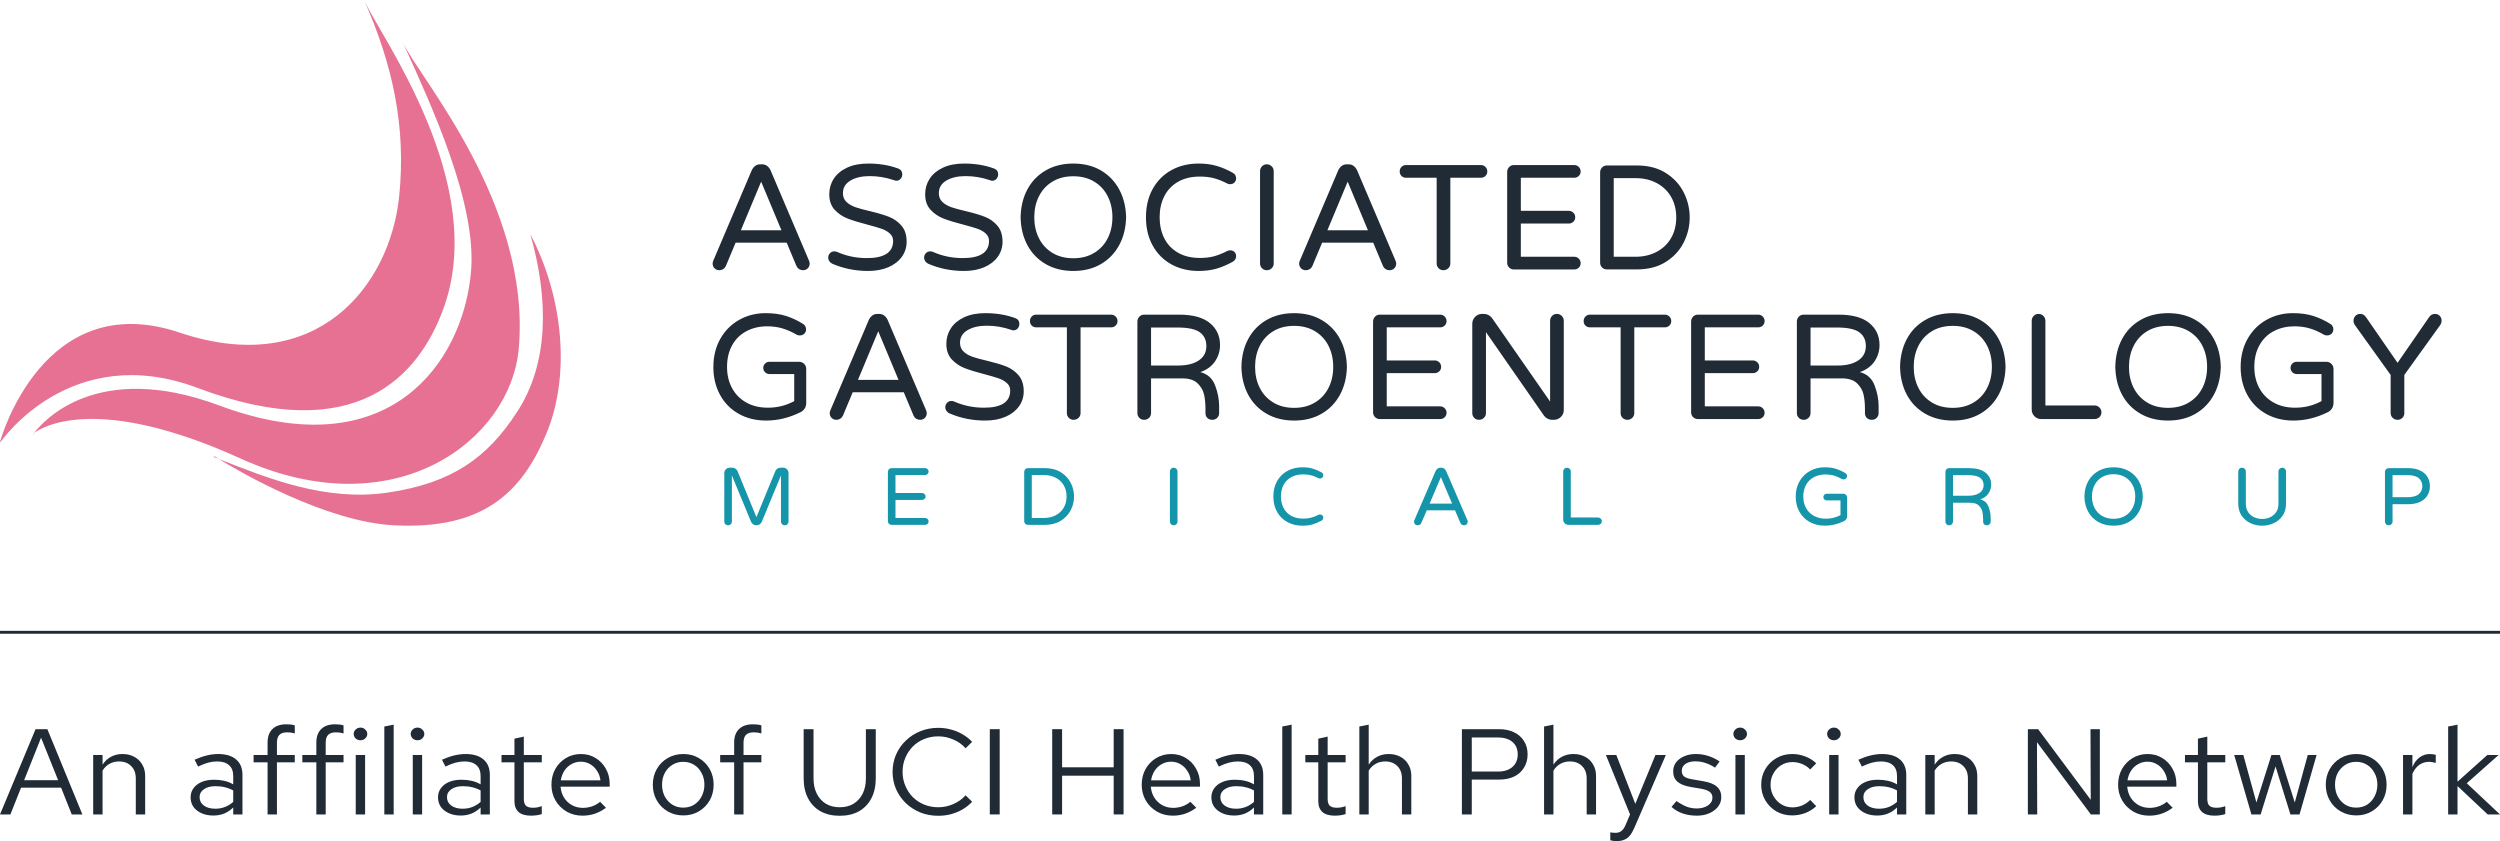<svg width="214" height="72" viewBox="0 0 214 72" fill="none" xmlns="http://www.w3.org/2000/svg">
<path d="M214 54H0V54.248H214V54Z" fill="#212B36"/>
<path d="M45.394 20.045C48.277 25.529 48.829 32.258 46.743 37.181C44.657 42.166 41.345 45.344 33.8 44.97C27.88 44.696 20.451 40.347 18.716 39.283C22.917 40.938 27.851 42.949 33.187 42.166C38.707 41.356 41.714 39.175 44.228 35.312C46.989 31.137 46.988 25.653 45.394 20.045ZM34.475 3.614C35.824 6.605 45.455 17.448 44.412 29.786C43.737 37.7 33.8 45.24 20.611 39.258C8.357 33.687 3.659 36.519 2.928 37.059C3.653 36.098 8.249 30.786 18.771 34.709C33.309 40.13 39.567 31.032 40.303 23.43C40.916 17.51 36.867 8.911 34.475 3.614ZM18.716 39.283C18.57 39.226 18.424 39.169 18.28 39.112L18.342 39.05C18.342 39.05 18.473 39.134 18.716 39.283ZM31.162 0C32.512 3.054 41.959 15.766 37.91 26.546C35.824 32.154 30.487 38.323 16.931 33.213C6.033 29.108 0.085 37.79 0.062 37.824H0C0.012 37.779 3.64 24.496 15.398 28.477C27.114 32.403 33.37 24.489 34.168 16.824C34.781 10.842 33.616 5.546 31.162 0ZM2.822 37.201V37.139C2.826 37.136 2.861 37.108 2.928 37.059C2.861 37.148 2.825 37.198 2.822 37.201Z" fill="#E77192"/>
<path d="M0 69.716L3.043 62.417H4.054L7.053 69.716H6.141L5.229 67.422H1.802L0.89 69.716H0ZM2.065 66.786H4.976L3.515 63.147L2.065 66.786Z" fill="#212B36"/>
<path d="M7.977 69.716V64.628H8.779V65.451C8.984 65.146 9.229 64.92 9.515 64.774C9.801 64.621 10.123 64.544 10.482 64.544C10.87 64.544 11.207 64.624 11.492 64.784C11.785 64.937 12.012 65.156 12.173 65.441C12.342 65.719 12.426 66.046 12.426 66.421V69.716H11.624V66.64C11.624 66.188 11.492 65.834 11.229 65.577C10.972 65.312 10.624 65.18 10.185 65.18C9.892 65.18 9.625 65.246 9.383 65.379C9.141 65.511 8.94 65.705 8.779 65.963V69.716H7.977Z" fill="#212B36"/>
<path d="M18.261 69.81C17.88 69.81 17.543 69.744 17.25 69.612C16.957 69.48 16.727 69.299 16.558 69.07C16.397 68.834 16.317 68.562 16.317 68.257C16.317 67.951 16.401 67.686 16.569 67.464C16.738 67.235 16.972 67.057 17.272 66.932C17.572 66.807 17.924 66.745 18.327 66.745C18.634 66.745 18.924 66.776 19.195 66.838C19.473 66.901 19.729 67.002 19.964 67.141V66.442C19.964 66.025 19.846 65.712 19.612 65.504C19.378 65.288 19.034 65.18 18.579 65.18C18.33 65.18 18.074 65.215 17.811 65.285C17.554 65.354 17.268 65.465 16.954 65.618L16.657 65.034C17.375 64.708 18.049 64.544 18.678 64.544C19.345 64.544 19.857 64.701 20.216 65.014C20.575 65.319 20.755 65.761 20.755 66.338V69.716H19.964V69.122C19.729 69.351 19.469 69.525 19.184 69.643C18.898 69.755 18.59 69.81 18.261 69.81ZM17.085 68.236C17.085 68.535 17.206 68.774 17.448 68.955C17.697 69.136 18.023 69.226 18.426 69.226C18.726 69.226 19 69.178 19.25 69.08C19.506 68.983 19.744 68.837 19.964 68.642V67.662C19.736 67.537 19.502 67.447 19.261 67.391C19.019 67.329 18.748 67.297 18.448 67.297C18.038 67.297 17.708 67.384 17.459 67.558C17.21 67.725 17.085 67.951 17.085 68.236Z" fill="#212B36"/>
<path d="M22.904 69.716V65.253H21.707V64.628H22.904V63.564C22.904 63.064 23.044 62.678 23.322 62.407C23.6 62.136 23.996 62 24.508 62C24.655 62 24.787 62.007 24.904 62.021C25.028 62.035 25.138 62.059 25.233 62.094V62.782C25.116 62.747 25.01 62.723 24.915 62.709C24.82 62.695 24.71 62.688 24.585 62.688C24.278 62.688 24.054 62.761 23.915 62.907C23.776 63.046 23.706 63.269 23.706 63.575V64.628H25.233V65.253H23.706V69.716H22.904Z" fill="#212B36"/>
<path d="M27.078 69.716V65.253H25.88V64.628H27.078V63.564C27.078 63.064 27.217 62.678 27.495 62.407C27.773 62.136 28.169 62 28.681 62C28.828 62 28.96 62.007 29.077 62.021C29.201 62.035 29.311 62.059 29.407 62.094V62.782C29.289 62.747 29.183 62.723 29.088 62.709C28.993 62.695 28.883 62.688 28.758 62.688C28.451 62.688 28.227 62.761 28.088 62.907C27.949 63.046 27.88 63.269 27.88 63.575V64.628H29.407V65.253H27.88V69.716H27.078Z" fill="#212B36"/>
<path d="M30.451 69.716V64.628H31.253V69.716H30.451ZM30.858 63.366C30.697 63.366 30.558 63.314 30.44 63.21C30.331 63.098 30.276 62.97 30.276 62.824C30.276 62.678 30.331 62.553 30.44 62.448C30.558 62.337 30.697 62.282 30.858 62.282C31.019 62.282 31.154 62.337 31.264 62.448C31.381 62.553 31.44 62.678 31.44 62.824C31.44 62.97 31.381 63.098 31.264 63.21C31.154 63.314 31.019 63.366 30.858 63.366Z" fill="#212B36"/>
<path d="M32.898 69.716V62.188L33.699 62.031V69.716H32.898Z" fill="#212B36"/>
<path d="M35.333 69.716V64.628H36.134V69.716H35.333ZM35.739 63.366C35.578 63.366 35.439 63.314 35.322 63.21C35.212 63.098 35.157 62.97 35.157 62.824C35.157 62.678 35.212 62.553 35.322 62.448C35.439 62.337 35.578 62.282 35.739 62.282C35.9 62.282 36.035 62.337 36.145 62.448C36.263 62.553 36.321 62.678 36.321 62.824C36.321 62.97 36.263 63.098 36.145 63.21C36.035 63.314 35.9 63.366 35.739 63.366Z" fill="#212B36"/>
<path d="M39.437 69.81C39.057 69.81 38.72 69.744 38.427 69.612C38.134 69.48 37.903 69.299 37.735 69.07C37.574 68.834 37.493 68.562 37.493 68.257C37.493 67.951 37.577 67.686 37.746 67.464C37.914 67.235 38.148 67.057 38.449 66.932C38.749 66.807 39.1 66.745 39.503 66.745C39.811 66.745 40.1 66.776 40.371 66.838C40.649 66.901 40.906 67.002 41.14 67.141V66.442C41.14 66.025 41.023 65.712 40.789 65.504C40.554 65.288 40.21 65.18 39.756 65.18C39.507 65.18 39.251 65.215 38.987 65.285C38.731 65.354 38.445 65.465 38.13 65.618L37.834 65.034C38.551 64.708 39.225 64.544 39.855 64.544C40.521 64.544 41.034 64.701 41.393 65.014C41.752 65.319 41.931 65.761 41.931 66.338V69.716H41.14V69.122C40.906 69.351 40.646 69.525 40.36 69.643C40.075 69.755 39.767 69.81 39.437 69.81ZM38.262 68.236C38.262 68.535 38.383 68.774 38.624 68.955C38.873 69.136 39.199 69.226 39.602 69.226C39.903 69.226 40.177 69.178 40.426 69.08C40.682 68.983 40.92 68.837 41.14 68.642V67.662C40.913 67.537 40.679 67.447 40.437 67.391C40.195 67.329 39.924 67.297 39.624 67.297C39.214 67.297 38.885 67.384 38.636 67.558C38.386 67.725 38.262 67.951 38.262 68.236Z" fill="#212B36"/>
<path d="M45.443 69.821C44.982 69.821 44.63 69.716 44.389 69.508C44.154 69.292 44.037 68.983 44.037 68.58V65.253H42.928V64.628H44.037V63.23L44.839 63.053V64.628H46.377V65.253H44.839V68.382C44.839 68.653 44.898 68.847 45.015 68.966C45.139 69.084 45.341 69.143 45.619 69.143C45.758 69.143 45.883 69.132 45.992 69.112C46.102 69.091 46.23 69.056 46.377 69.007V69.685C46.23 69.734 46.077 69.769 45.916 69.789C45.755 69.81 45.597 69.821 45.443 69.821Z" fill="#212B36"/>
<path d="M49.861 69.821C49.363 69.821 48.913 69.706 48.51 69.477C48.107 69.24 47.788 68.924 47.554 68.528C47.32 68.124 47.203 67.673 47.203 67.172C47.203 66.671 47.312 66.223 47.532 65.827C47.759 65.431 48.063 65.118 48.444 64.888C48.825 64.659 49.253 64.544 49.729 64.544C50.198 64.544 50.615 64.659 50.982 64.888C51.355 65.111 51.648 65.417 51.86 65.806C52.08 66.188 52.19 66.623 52.19 67.109V67.339H47.983C48.012 67.686 48.111 67.999 48.279 68.277C48.455 68.549 48.682 68.764 48.96 68.924C49.246 69.077 49.557 69.153 49.894 69.153C50.172 69.153 50.44 69.108 50.696 69.018C50.96 68.92 51.183 68.792 51.366 68.632L51.871 69.143C51.564 69.372 51.245 69.543 50.916 69.654C50.586 69.765 50.235 69.821 49.861 69.821ZM48.005 66.797H51.399C51.362 66.491 51.264 66.22 51.102 65.983C50.949 65.74 50.751 65.549 50.509 65.41C50.275 65.271 50.011 65.201 49.718 65.201C49.425 65.201 49.158 65.271 48.916 65.41C48.675 65.542 48.473 65.73 48.312 65.973C48.158 66.209 48.056 66.484 48.005 66.797Z" fill="#212B36"/>
<path d="M58.496 69.8C57.998 69.8 57.551 69.685 57.156 69.456C56.76 69.226 56.449 68.913 56.222 68.517C55.995 68.121 55.881 67.673 55.881 67.172C55.881 66.671 55.995 66.223 56.222 65.827C56.449 65.431 56.76 65.118 57.156 64.888C57.551 64.659 57.998 64.544 58.496 64.544C58.987 64.544 59.426 64.659 59.814 64.888C60.21 65.118 60.521 65.431 60.748 65.827C60.975 66.223 61.088 66.671 61.088 67.172C61.088 67.673 60.975 68.121 60.748 68.517C60.521 68.913 60.21 69.226 59.814 69.456C59.426 69.685 58.987 69.8 58.496 69.8ZM58.485 69.132C58.836 69.132 59.148 69.049 59.419 68.882C59.69 68.708 59.902 68.472 60.056 68.173C60.217 67.874 60.297 67.54 60.297 67.172C60.297 66.797 60.217 66.463 60.056 66.171C59.902 65.872 59.69 65.639 59.419 65.472C59.148 65.299 58.836 65.212 58.485 65.212C58.133 65.212 57.822 65.299 57.551 65.472C57.28 65.639 57.064 65.872 56.903 66.171C56.749 66.463 56.672 66.797 56.672 67.172C56.672 67.54 56.749 67.874 56.903 68.173C57.064 68.472 57.28 68.708 57.551 68.882C57.822 69.049 58.133 69.132 58.485 69.132Z" fill="#212B36"/>
<path d="M62.844 69.716V65.253H61.647V64.628H62.844V63.564C62.844 63.064 62.983 62.678 63.261 62.407C63.54 62.136 63.935 62 64.448 62C64.594 62 64.726 62.007 64.843 62.021C64.968 62.035 65.078 62.059 65.173 62.094V62.782C65.056 62.747 64.949 62.723 64.854 62.709C64.759 62.695 64.649 62.688 64.525 62.688C64.217 62.688 63.994 62.761 63.855 62.907C63.715 63.046 63.646 63.269 63.646 63.575V64.628H65.173V65.253H63.646V69.716H62.844Z" fill="#212B36"/>
<path d="M71.879 69.831C71.25 69.831 70.7 69.703 70.232 69.445C69.77 69.181 69.415 68.809 69.166 68.329C68.917 67.85 68.793 67.283 68.793 66.63V62.417H69.638V66.63C69.638 67.13 69.73 67.565 69.913 67.933C70.096 68.302 70.356 68.59 70.693 68.799C71.03 69 71.425 69.101 71.879 69.101C72.333 69.101 72.729 69 73.066 68.799C73.403 68.59 73.663 68.302 73.846 67.933C74.029 67.565 74.12 67.13 74.12 66.63V62.417H74.966V66.63C74.966 67.283 74.842 67.85 74.593 68.329C74.344 68.809 73.989 69.181 73.527 69.445C73.066 69.703 72.516 69.831 71.879 69.831Z" fill="#212B36"/>
<path d="M80.315 69.831C79.766 69.831 79.253 69.737 78.777 69.549C78.308 69.355 77.895 69.087 77.536 68.747C77.177 68.399 76.899 67.999 76.701 67.547C76.503 67.089 76.404 66.595 76.404 66.067C76.404 65.538 76.503 65.048 76.701 64.597C76.899 64.138 77.177 63.738 77.536 63.397C77.895 63.05 78.308 62.782 78.777 62.594C79.253 62.4 79.766 62.302 80.315 62.302C80.696 62.302 81.058 62.351 81.403 62.448C81.754 62.539 82.084 62.674 82.391 62.855C82.699 63.029 82.974 63.244 83.215 63.502L82.655 64.054C82.369 63.727 82.018 63.477 81.6 63.303C81.19 63.123 80.762 63.032 80.315 63.032C79.883 63.032 79.48 63.109 79.107 63.262C78.733 63.415 78.407 63.63 78.129 63.908C77.858 64.186 77.646 64.51 77.492 64.878C77.338 65.24 77.261 65.636 77.261 66.067C77.261 66.491 77.338 66.887 77.492 67.255C77.646 67.624 77.858 67.947 78.129 68.225C78.407 68.503 78.733 68.719 79.107 68.872C79.48 69.025 79.883 69.101 80.315 69.101C80.762 69.101 81.19 69.011 81.6 68.83C82.018 68.649 82.369 68.399 82.655 68.079L83.215 68.632C82.974 68.889 82.699 69.108 82.391 69.289C82.084 69.463 81.754 69.598 81.403 69.695C81.058 69.786 80.696 69.831 80.315 69.831Z" fill="#212B36"/>
<path d="M84.727 69.716V62.417H85.573V69.716H84.727Z" fill="#212B36"/>
<path d="M90.069 69.716V62.417H90.915V65.681H95.331V62.417H96.177V69.716H95.331V66.4H90.915V69.716H90.069Z" fill="#212B36"/>
<path d="M100.389 69.821C99.891 69.821 99.44 69.706 99.038 69.477C98.635 69.24 98.316 68.924 98.082 68.528C97.847 68.124 97.73 67.673 97.73 67.172C97.73 66.671 97.84 66.223 98.06 65.827C98.287 65.431 98.591 65.118 98.972 64.888C99.353 64.659 99.781 64.544 100.257 64.544C100.726 64.544 101.143 64.659 101.509 64.888C101.883 65.111 102.176 65.417 102.388 65.806C102.608 66.188 102.718 66.623 102.718 67.109V67.339H98.51C98.54 67.686 98.638 67.999 98.807 68.277C98.983 68.549 99.21 68.764 99.488 68.924C99.774 69.077 100.085 69.153 100.422 69.153C100.7 69.153 100.967 69.108 101.224 69.018C101.487 68.92 101.711 68.792 101.894 68.632L102.399 69.143C102.091 69.372 101.773 69.543 101.443 69.654C101.114 69.765 100.762 69.821 100.389 69.821ZM98.532 66.797H101.927C101.89 66.491 101.791 66.22 101.63 65.983C101.476 65.74 101.279 65.549 101.037 65.41C100.803 65.271 100.539 65.201 100.246 65.201C99.953 65.201 99.686 65.271 99.444 65.41C99.202 65.542 99.001 65.73 98.84 65.973C98.686 66.209 98.584 66.484 98.532 66.797Z" fill="#212B36"/>
<path d="M105.638 69.81C105.257 69.81 104.921 69.744 104.628 69.612C104.335 69.48 104.104 69.299 103.936 69.07C103.774 68.834 103.694 68.562 103.694 68.257C103.694 67.951 103.778 67.686 103.947 67.464C104.115 67.235 104.349 67.057 104.65 66.932C104.95 66.807 105.301 66.745 105.704 66.745C106.012 66.745 106.301 66.776 106.572 66.838C106.85 66.901 107.107 67.002 107.341 67.141V66.442C107.341 66.025 107.224 65.712 106.989 65.504C106.755 65.288 106.411 65.18 105.957 65.18C105.708 65.18 105.452 65.215 105.188 65.285C104.932 65.354 104.646 65.465 104.331 65.618L104.034 65.034C104.752 64.708 105.426 64.544 106.056 64.544C106.722 64.544 107.235 64.701 107.594 65.014C107.953 65.319 108.132 65.761 108.132 66.338V69.716H107.341V69.122C107.107 69.351 106.847 69.525 106.561 69.643C106.275 69.755 105.968 69.81 105.638 69.81ZM104.463 68.236C104.463 68.535 104.584 68.774 104.825 68.955C105.074 69.136 105.4 69.226 105.803 69.226C106.103 69.226 106.378 69.178 106.627 69.08C106.883 68.983 107.121 68.837 107.341 68.642V67.662C107.114 67.537 106.88 67.447 106.638 67.391C106.396 67.329 106.125 67.297 105.825 67.297C105.415 67.297 105.085 67.384 104.836 67.558C104.587 67.725 104.463 67.951 104.463 68.236Z" fill="#212B36"/>
<path d="M109.762 69.716V62.188L110.564 62.031V69.716H109.762Z" fill="#212B36"/>
<path d="M114.251 69.821C113.79 69.821 113.438 69.716 113.196 69.508C112.962 69.292 112.845 68.983 112.845 68.58V65.253H111.735V64.628H112.845V63.23L113.647 63.053V64.628H115.185V65.253H113.647V68.382C113.647 68.653 113.705 68.847 113.823 68.966C113.947 69.084 114.148 69.143 114.427 69.143C114.566 69.143 114.69 69.132 114.8 69.112C114.91 69.091 115.038 69.056 115.185 69.007V69.685C115.038 69.734 114.884 69.769 114.723 69.789C114.562 69.81 114.405 69.821 114.251 69.821Z" fill="#212B36"/>
<path d="M116.359 69.716V62.188L117.161 62.031V65.451C117.366 65.146 117.612 64.92 117.897 64.774C118.183 64.621 118.505 64.544 118.864 64.544C119.252 64.544 119.589 64.624 119.875 64.784C120.168 64.937 120.395 65.156 120.556 65.441C120.724 65.719 120.808 66.046 120.808 66.421V69.716H120.006V66.64C120.006 66.188 119.875 65.834 119.611 65.577C119.355 65.312 119.007 65.18 118.567 65.18C118.274 65.18 118.007 65.246 117.765 65.379C117.524 65.511 117.322 65.705 117.161 65.963V69.716H116.359Z" fill="#212B36"/>
<path d="M125.138 69.716V62.417H128.313C128.811 62.417 129.243 62.508 129.609 62.688C129.975 62.862 130.257 63.112 130.455 63.439C130.66 63.759 130.763 64.138 130.763 64.576C130.763 65.007 130.66 65.385 130.455 65.712C130.257 66.039 129.975 66.293 129.609 66.473C129.243 66.647 128.811 66.734 128.313 66.734H125.984V69.716H125.138ZM125.984 66.046H128.214C128.749 66.046 129.166 65.914 129.466 65.65C129.767 65.385 129.917 65.028 129.917 64.576C129.917 64.124 129.767 63.769 129.466 63.512C129.166 63.255 128.749 63.126 128.214 63.126H125.984V66.046Z" fill="#212B36"/>
<path d="M132.172 69.716V62.188L132.974 62.031V65.451C133.179 65.146 133.424 64.92 133.71 64.774C133.996 64.621 134.318 64.544 134.677 64.544C135.065 64.544 135.402 64.624 135.687 64.784C135.98 64.937 136.207 65.156 136.368 65.441C136.537 65.719 136.621 66.046 136.621 66.421V69.716H135.819V66.64C135.819 66.188 135.687 65.834 135.424 65.577C135.167 65.312 134.819 65.18 134.38 65.18C134.087 65.18 133.82 65.246 133.578 65.379C133.336 65.511 133.135 65.705 132.974 65.963V69.716H132.172Z" fill="#212B36"/>
<path d="M138.357 72C138.188 72 138.016 71.976 137.84 71.927V71.249C137.914 71.263 137.99 71.273 138.071 71.281C138.152 71.287 138.221 71.291 138.28 71.291C138.485 71.291 138.653 71.239 138.785 71.135C138.924 71.03 139.041 70.867 139.137 70.644L139.532 69.716L137.467 64.628H138.357L139.982 68.809L141.707 64.628H142.597L139.895 70.874C139.777 71.145 139.649 71.364 139.51 71.531C139.371 71.698 139.21 71.816 139.027 71.885C138.844 71.962 138.62 72 138.357 72Z" fill="#212B36"/>
<path d="M145.256 69.821C144.816 69.821 144.41 69.758 144.037 69.633C143.663 69.501 143.344 69.313 143.081 69.07L143.509 68.569C143.831 68.792 144.128 68.955 144.399 69.059C144.67 69.157 144.948 69.205 145.234 69.205C145.622 69.205 145.944 69.118 146.201 68.945C146.457 68.771 146.585 68.549 146.585 68.277C146.585 68.069 146.508 67.906 146.354 67.787C146.208 67.669 145.963 67.579 145.618 67.516L144.74 67.37C144.22 67.28 143.835 67.127 143.586 66.911C143.344 66.696 143.224 66.404 143.224 66.035C143.224 65.743 143.304 65.486 143.465 65.264C143.634 65.041 143.864 64.868 144.157 64.742C144.45 64.61 144.783 64.544 145.157 64.544C145.523 64.544 145.871 64.597 146.201 64.701C146.53 64.798 146.863 64.958 147.2 65.18L146.805 65.712C146.526 65.525 146.248 65.389 145.97 65.305C145.692 65.215 145.41 65.17 145.124 65.17C144.773 65.17 144.491 65.243 144.278 65.389C144.066 65.535 143.96 65.733 143.96 65.983C143.96 66.192 144.026 66.352 144.157 66.463C144.296 66.574 144.538 66.658 144.882 66.713L145.783 66.87C146.325 66.96 146.721 67.116 146.97 67.339C147.219 67.561 147.343 67.86 147.343 68.236C147.343 68.535 147.252 68.806 147.068 69.049C146.885 69.285 146.636 69.473 146.321 69.612C146.007 69.751 145.651 69.821 145.256 69.821Z" fill="#212B36"/>
<path d="M148.553 69.716V64.628H149.355V69.716H148.553ZM148.959 63.366C148.798 63.366 148.659 63.314 148.542 63.21C148.432 63.098 148.377 62.97 148.377 62.824C148.377 62.678 148.432 62.553 148.542 62.448C148.659 62.337 148.798 62.282 148.959 62.282C149.121 62.282 149.256 62.337 149.366 62.448C149.483 62.553 149.542 62.678 149.542 62.824C149.542 62.97 149.483 63.098 149.366 63.21C149.256 63.314 149.121 63.366 148.959 63.366Z" fill="#212B36"/>
<path d="M153.405 69.8C152.907 69.8 152.457 69.685 152.054 69.456C151.658 69.219 151.343 68.903 151.109 68.507C150.875 68.104 150.758 67.659 150.758 67.172C150.758 66.678 150.875 66.234 151.109 65.837C151.343 65.441 151.658 65.128 152.054 64.899C152.457 64.662 152.907 64.544 153.405 64.544C153.8 64.544 154.178 64.614 154.536 64.753C154.895 64.892 155.207 65.087 155.47 65.337L154.954 65.869C154.764 65.667 154.533 65.511 154.262 65.399C153.991 65.288 153.716 65.233 153.438 65.233C153.086 65.233 152.768 65.319 152.482 65.493C152.204 65.667 151.981 65.9 151.812 66.192C151.644 66.484 151.559 66.811 151.559 67.172C151.559 67.534 151.644 67.86 151.812 68.152C151.981 68.444 152.204 68.677 152.482 68.851C152.768 69.025 153.086 69.112 153.438 69.112C153.716 69.112 153.991 69.056 154.262 68.945C154.533 68.827 154.764 68.67 154.954 68.475L155.47 69.007C155.207 69.258 154.895 69.452 154.536 69.591C154.178 69.73 153.8 69.8 153.405 69.8Z" fill="#212B36"/>
<path d="M156.577 69.716V64.628H157.379V69.716H156.577ZM156.984 63.366C156.823 63.366 156.684 63.314 156.566 63.21C156.457 63.098 156.402 62.97 156.402 62.824C156.402 62.678 156.457 62.553 156.566 62.448C156.684 62.337 156.823 62.282 156.984 62.282C157.145 62.282 157.28 62.337 157.39 62.448C157.507 62.553 157.566 62.678 157.566 62.824C157.566 62.97 157.507 63.098 157.39 63.21C157.28 63.314 157.145 63.366 156.984 63.366Z" fill="#212B36"/>
<path d="M160.682 69.81C160.302 69.81 159.965 69.744 159.672 69.612C159.379 69.48 159.148 69.299 158.98 69.07C158.819 68.834 158.738 68.562 158.738 68.257C158.738 67.951 158.822 67.686 158.991 67.464C159.159 67.235 159.393 67.057 159.694 66.932C159.994 66.807 160.345 66.745 160.748 66.745C161.056 66.745 161.345 66.776 161.616 66.838C161.894 66.901 162.151 67.002 162.385 67.141V66.442C162.385 66.025 162.268 65.712 162.034 65.504C161.799 65.288 161.455 65.18 161.001 65.18C160.752 65.18 160.496 65.215 160.232 65.285C159.976 65.354 159.69 65.465 159.375 65.618L159.079 65.034C159.796 64.708 160.47 64.544 161.1 64.544C161.766 64.544 162.279 64.701 162.638 65.014C162.997 65.319 163.176 65.761 163.176 66.338V69.716H162.385V69.122C162.151 69.351 161.891 69.525 161.605 69.643C161.319 69.755 161.012 69.81 160.682 69.81ZM159.507 68.236C159.507 68.535 159.628 68.774 159.869 68.955C160.118 69.136 160.444 69.226 160.847 69.226C161.147 69.226 161.422 69.178 161.671 69.08C161.927 68.983 162.165 68.837 162.385 68.642V67.662C162.158 67.537 161.924 67.447 161.682 67.391C161.44 67.329 161.169 67.297 160.869 67.297C160.459 67.297 160.129 67.384 159.88 67.558C159.631 67.725 159.507 67.951 159.507 68.236Z" fill="#212B36"/>
<path d="M164.806 69.716V64.628H165.608V65.451C165.813 65.146 166.058 64.92 166.344 64.774C166.629 64.621 166.952 64.544 167.31 64.544C167.699 64.544 168.035 64.624 168.321 64.784C168.614 64.937 168.841 65.156 169.002 65.441C169.171 65.719 169.255 66.046 169.255 66.421V69.716H168.453V66.64C168.453 66.188 168.321 65.834 168.057 65.577C167.801 65.312 167.453 65.18 167.014 65.18C166.721 65.18 166.454 65.246 166.212 65.379C165.97 65.511 165.769 65.705 165.608 65.963V69.716H164.806Z" fill="#212B36"/>
<path d="M173.585 69.716V62.417H174.464L178.967 68.465L178.946 62.417H179.747V69.716H178.978L174.365 63.533L174.387 69.716H173.585Z" fill="#212B36"/>
<path d="M183.969 69.821C183.471 69.821 183.02 69.706 182.617 69.477C182.215 69.24 181.896 68.924 181.662 68.528C181.427 68.124 181.31 67.673 181.31 67.172C181.31 66.671 181.42 66.223 181.64 65.827C181.867 65.431 182.171 65.118 182.552 64.888C182.932 64.659 183.361 64.544 183.837 64.544C184.305 64.544 184.723 64.659 185.089 64.888C185.463 65.111 185.756 65.417 185.968 65.806C186.188 66.188 186.297 66.623 186.297 67.109V67.339H182.09C182.119 67.686 182.218 67.999 182.387 68.277C182.562 68.549 182.79 68.764 183.068 68.924C183.353 69.077 183.665 69.153 184.002 69.153C184.28 69.153 184.547 69.108 184.803 69.018C185.067 68.92 185.29 68.792 185.474 68.632L185.979 69.143C185.671 69.372 185.353 69.543 185.023 69.654C184.694 69.765 184.342 69.821 183.969 69.821ZM182.112 66.797H185.507C185.47 66.491 185.371 66.22 185.21 65.983C185.056 65.74 184.858 65.549 184.617 65.41C184.382 65.271 184.119 65.201 183.826 65.201C183.533 65.201 183.266 65.271 183.024 65.41C182.782 65.542 182.581 65.73 182.42 65.973C182.266 66.209 182.163 66.484 182.112 66.797Z" fill="#212B36"/>
<path d="M189.549 69.821C189.088 69.821 188.736 69.716 188.494 69.508C188.26 69.292 188.143 68.983 188.143 68.58V65.253H187.033V64.628H188.143V63.23L188.945 63.053V64.628H190.483V65.253H188.945V68.382C188.945 68.653 189.003 68.847 189.121 68.966C189.245 69.084 189.446 69.143 189.725 69.143C189.864 69.143 189.988 69.132 190.098 69.112C190.208 69.091 190.336 69.056 190.483 69.007V69.685C190.336 69.734 190.182 69.769 190.021 69.789C189.86 69.81 189.703 69.821 189.549 69.821Z" fill="#212B36"/>
<path d="M192.72 69.716L191.248 64.628H192.028L193.149 68.695L194.434 64.628H195.148L196.433 68.695L197.543 64.628H198.301L196.84 69.716H196.06L194.786 65.608L193.511 69.716H192.72Z" fill="#212B36"/>
<path d="M201.701 69.8C201.203 69.8 200.756 69.685 200.36 69.456C199.965 69.226 199.654 68.913 199.427 68.517C199.2 68.121 199.086 67.673 199.086 67.172C199.086 66.671 199.2 66.223 199.427 65.827C199.654 65.431 199.965 65.118 200.36 64.888C200.756 64.659 201.203 64.544 201.701 64.544C202.191 64.544 202.631 64.659 203.019 64.888C203.414 65.118 203.725 65.431 203.952 65.827C204.18 66.223 204.293 66.671 204.293 67.172C204.293 67.673 204.18 68.121 203.952 68.517C203.725 68.913 203.414 69.226 203.019 69.456C202.631 69.685 202.191 69.8 201.701 69.8ZM201.69 69.132C202.041 69.132 202.352 69.049 202.623 68.882C202.894 68.708 203.107 68.472 203.26 68.173C203.422 67.874 203.502 67.54 203.502 67.172C203.502 66.797 203.422 66.463 203.26 66.171C203.107 65.872 202.894 65.639 202.623 65.472C202.352 65.299 202.041 65.212 201.69 65.212C201.338 65.212 201.027 65.299 200.756 65.472C200.485 65.639 200.269 65.872 200.108 66.171C199.954 66.463 199.877 66.797 199.877 67.172C199.877 67.54 199.954 67.874 200.108 68.173C200.269 68.472 200.485 68.708 200.756 68.882C201.027 69.049 201.338 69.132 201.69 69.132Z" fill="#212B36"/>
<path d="M205.7 69.716V64.628H206.502V65.671C206.641 65.316 206.839 65.041 207.095 64.847C207.359 64.645 207.659 64.544 207.996 64.544C208.091 64.544 208.179 64.551 208.26 64.565C208.34 64.572 208.421 64.59 208.501 64.617V65.305C208.413 65.278 208.318 65.257 208.216 65.243C208.12 65.222 208.029 65.212 207.941 65.212C207.611 65.212 207.322 65.302 207.073 65.483C206.831 65.663 206.641 65.917 206.502 66.244V69.716H205.7Z" fill="#212B36"/>
<path d="M209.562 69.716V62.188L210.364 62.031V66.911L212.912 64.628H213.879L211.155 67.047L214 69.716H212.945L210.364 67.287V69.716H209.562Z" fill="#212B36"/>
<path fill-rule="evenodd" clip-rule="evenodd" d="M62.321 44.965C62.23 44.965 62.155 44.935 62.093 44.875C62.031 44.814 62 44.74 62 44.652V40.494C62 40.369 62.045 40.261 62.135 40.171C62.226 40.08 62.335 40.035 62.463 40.035H62.698C62.793 40.035 62.88 40.063 62.958 40.118C63.036 40.174 63.095 40.244 63.133 40.327L64.75 44.269L66.367 40.327C66.404 40.244 66.463 40.174 66.541 40.118C66.62 40.063 66.706 40.035 66.801 40.035H67.036C67.164 40.035 67.273 40.08 67.364 40.171C67.454 40.261 67.499 40.369 67.499 40.494V44.652C67.499 44.74 67.469 44.814 67.407 44.875C67.345 44.935 67.269 44.965 67.179 44.965C67.088 44.965 67.011 44.935 66.947 44.875C66.883 44.814 66.851 44.74 66.851 44.652V40.696L65.206 44.673C65.168 44.761 65.107 44.831 65.024 44.885C64.941 44.939 64.849 44.965 64.75 44.965C64.65 44.965 64.559 44.939 64.475 44.885C64.392 44.831 64.332 44.761 64.294 44.673L62.648 40.696V44.652C62.648 44.74 62.616 44.814 62.552 44.875C62.488 44.935 62.411 44.965 62.321 44.965ZM76.325 44.93C76.235 44.93 76.159 44.9 76.097 44.84C76.035 44.779 76.004 44.705 76.004 44.617V40.39C76.004 40.301 76.035 40.226 76.097 40.164C76.159 40.101 76.235 40.07 76.325 40.07H79.181C79.267 40.07 79.34 40.099 79.399 40.157C79.458 40.215 79.488 40.285 79.488 40.369C79.488 40.453 79.458 40.522 79.399 40.578C79.34 40.634 79.267 40.662 79.181 40.662H76.653V42.201H78.925C79.01 42.201 79.083 42.23 79.142 42.288C79.201 42.345 79.231 42.416 79.231 42.5C79.231 42.584 79.201 42.653 79.142 42.709C79.083 42.765 79.01 42.792 78.925 42.792H76.653V44.338H79.181C79.267 44.338 79.34 44.368 79.399 44.425C79.458 44.483 79.488 44.554 79.488 44.638C79.488 44.721 79.458 44.791 79.399 44.847C79.34 44.903 79.267 44.93 79.181 44.93H76.325ZM87.993 44.93C87.903 44.93 87.827 44.9 87.765 44.84C87.703 44.779 87.672 44.705 87.672 44.617V40.39C87.672 40.301 87.703 40.226 87.765 40.164C87.827 40.101 87.903 40.07 87.993 40.07H89.425C89.966 40.07 90.426 40.187 90.803 40.421C91.181 40.656 91.464 40.959 91.654 41.33C91.845 41.701 91.939 42.091 91.939 42.5C91.939 42.909 91.845 43.299 91.654 43.67C91.464 44.041 91.181 44.344 90.803 44.579C90.426 44.813 89.966 44.93 89.425 44.93H87.993ZM89.347 44.338C89.736 44.338 90.078 44.26 90.372 44.105C90.666 43.95 90.894 43.734 91.056 43.458C91.218 43.181 91.298 42.862 91.298 42.5C91.298 42.138 91.218 41.819 91.056 41.542C90.894 41.266 90.666 41.05 90.372 40.895C90.078 40.74 89.736 40.662 89.347 40.662H88.321V44.338H89.347ZM100.466 44.965C100.376 44.965 100.3 44.935 100.238 44.875C100.176 44.814 100.145 44.74 100.145 44.652V40.355C100.145 40.267 100.176 40.191 100.238 40.129C100.3 40.066 100.376 40.035 100.466 40.035C100.557 40.035 100.633 40.066 100.698 40.129C100.762 40.191 100.794 40.267 100.794 40.355V44.652C100.794 44.74 100.762 44.814 100.698 44.875C100.633 44.935 100.557 44.965 100.466 44.965ZM111.493 45C111.018 45 110.592 44.899 110.214 44.697C109.837 44.495 109.54 44.205 109.324 43.827C109.108 43.449 109 43.006 109 42.5C109 41.994 109.108 41.551 109.324 41.173C109.54 40.795 109.837 40.505 110.214 40.303C110.592 40.101 111.018 40 111.493 40C111.816 40 112.104 40.037 112.358 40.111C112.613 40.186 112.866 40.292 113.117 40.432C113.222 40.487 113.274 40.576 113.274 40.696C113.274 40.766 113.247 40.827 113.195 40.881C113.143 40.934 113.074 40.961 112.989 40.961C112.941 40.961 112.898 40.952 112.861 40.933C112.652 40.827 112.448 40.745 112.248 40.689C112.049 40.634 111.819 40.606 111.557 40.606C111.149 40.606 110.801 40.688 110.514 40.853C110.226 41.018 110.01 41.243 109.865 41.529C109.721 41.814 109.648 42.138 109.648 42.5C109.648 42.862 109.721 43.186 109.865 43.471C110.01 43.757 110.226 43.982 110.514 44.147C110.801 44.312 111.149 44.394 111.557 44.394C111.819 44.394 112.049 44.366 112.248 44.311C112.448 44.255 112.652 44.173 112.861 44.067C112.898 44.048 112.941 44.039 112.989 44.039C113.074 44.039 113.143 44.065 113.195 44.116C113.247 44.166 113.274 44.229 113.274 44.304C113.274 44.424 113.222 44.513 113.117 44.568C112.866 44.708 112.613 44.814 112.358 44.889C112.104 44.963 111.816 45 111.493 45ZM121.359 44.965C121.264 44.965 121.186 44.935 121.127 44.875C121.068 44.814 121.038 44.74 121.038 44.652C121.038 44.615 121.05 44.568 121.074 44.513L122.89 40.32C122.928 40.237 122.982 40.169 123.051 40.115C123.12 40.061 123.204 40.035 123.303 40.035H123.375C123.474 40.035 123.558 40.061 123.628 40.115C123.697 40.169 123.75 40.237 123.788 40.32L125.604 44.513C125.628 44.568 125.64 44.615 125.64 44.652C125.64 44.74 125.61 44.814 125.551 44.875C125.492 44.935 125.414 44.965 125.319 44.965C125.253 44.965 125.193 44.948 125.138 44.913C125.083 44.878 125.042 44.831 125.013 44.77L124.55 43.684H122.128L121.665 44.77C121.637 44.831 121.595 44.878 121.54 44.913C121.486 44.948 121.425 44.965 121.359 44.965ZM122.377 43.106H124.301L123.339 40.843L122.377 43.106ZM134.259 44.93C134.136 44.93 134.03 44.887 133.942 44.801C133.855 44.716 133.81 44.612 133.81 44.492V40.355C133.81 40.267 133.841 40.191 133.903 40.129C133.965 40.066 134.04 40.035 134.131 40.035C134.221 40.035 134.298 40.066 134.362 40.129C134.427 40.191 134.459 40.267 134.459 40.355V44.297H136.788C136.878 44.297 136.955 44.328 137.019 44.391C137.084 44.453 137.116 44.529 137.116 44.617C137.116 44.705 137.084 44.779 137.019 44.84C136.955 44.9 136.878 44.93 136.788 44.93H134.259ZM156.213 45C155.724 45 155.289 44.894 154.91 44.683C154.53 44.472 154.235 44.177 154.026 43.799C153.818 43.421 153.713 42.99 153.713 42.507C153.713 42.015 153.822 41.579 154.041 41.198C154.259 40.817 154.557 40.522 154.935 40.313C155.312 40.105 155.731 40 156.192 40C156.562 40 156.886 40.044 157.164 40.132C157.442 40.221 157.709 40.343 157.966 40.501C158.003 40.52 158.037 40.552 158.065 40.599C158.094 40.645 158.108 40.696 158.108 40.752C158.108 40.831 158.081 40.898 158.026 40.954C157.971 41.01 157.899 41.038 157.809 41.038C157.757 41.038 157.707 41.026 157.659 41.003C157.436 40.873 157.213 40.775 156.99 40.71C156.767 40.645 156.525 40.613 156.263 40.613C155.902 40.613 155.577 40.687 155.287 40.836C154.997 40.984 154.771 41.201 154.607 41.487C154.443 41.772 154.361 42.112 154.361 42.507C154.361 42.869 154.438 43.193 154.593 43.478C154.747 43.764 154.97 43.989 155.262 44.154C155.554 44.319 155.9 44.401 156.299 44.401C156.745 44.401 157.161 44.299 157.545 44.095V42.834H156.37C156.29 42.834 156.22 42.806 156.163 42.751C156.106 42.695 156.078 42.627 156.078 42.549C156.078 42.47 156.106 42.403 156.163 42.347C156.22 42.291 156.29 42.263 156.37 42.263H157.773C157.868 42.263 157.949 42.296 158.016 42.361C158.082 42.425 158.115 42.505 158.115 42.597V44.178C158.115 44.276 158.09 44.363 158.04 44.439C157.991 44.516 157.925 44.573 157.845 44.61C157.312 44.87 156.769 45 156.213 45ZM166.848 44.965C166.758 44.965 166.682 44.935 166.621 44.875C166.559 44.814 166.528 44.74 166.528 44.652V40.39C166.528 40.301 166.559 40.226 166.621 40.164C166.682 40.101 166.758 40.07 166.848 40.07H168.508C169.154 40.07 169.639 40.2 169.961 40.46C170.284 40.719 170.446 41.061 170.446 41.483C170.446 41.762 170.366 42.016 170.207 42.246C170.048 42.476 169.817 42.641 169.513 42.744C169.855 42.832 170.088 43.04 170.214 43.367C170.34 43.694 170.403 44.016 170.403 44.331V44.652C170.403 44.74 170.372 44.814 170.31 44.875C170.248 44.935 170.173 44.965 170.082 44.965C169.983 44.965 169.903 44.936 169.844 44.878C169.785 44.82 169.755 44.744 169.755 44.652V44.443C169.755 44.211 169.733 43.996 169.691 43.799C169.648 43.602 169.546 43.425 169.384 43.27C169.223 43.114 168.978 43.036 168.651 43.036H167.176V44.652C167.176 44.74 167.144 44.814 167.08 44.875C167.016 44.935 166.939 44.965 166.848 44.965ZM168.465 42.437C168.874 42.437 169.198 42.359 169.438 42.201C169.678 42.042 169.798 41.82 169.798 41.532C169.798 41.254 169.694 41.04 169.488 40.891C169.281 40.743 168.928 40.669 168.43 40.669H167.176V42.437H168.465ZM180.924 45C180.426 45 179.989 44.894 179.613 44.68C179.238 44.466 178.949 44.171 178.744 43.795C178.54 43.419 178.433 42.987 178.424 42.5C178.433 42.013 178.54 41.581 178.744 41.205C178.949 40.829 179.238 40.534 179.613 40.32C179.989 40.106 180.426 40 180.924 40C181.423 40 181.859 40.106 182.231 40.32C182.604 40.534 182.894 40.83 183.1 41.208C183.307 41.586 183.415 42.017 183.424 42.5C183.415 42.983 183.307 43.414 183.1 43.792C182.894 44.17 182.604 44.466 182.231 44.68C181.859 44.894 181.423 45 180.924 45ZM180.924 44.408C181.304 44.408 181.634 44.325 181.914 44.157C182.194 43.99 182.408 43.763 182.555 43.475C182.703 43.187 182.776 42.862 182.776 42.5C182.776 42.138 182.703 41.813 182.555 41.525C182.408 41.237 182.194 41.01 181.914 40.843C181.634 40.675 181.304 40.592 180.924 40.592C180.54 40.592 180.208 40.675 179.93 40.843C179.653 41.01 179.44 41.237 179.293 41.525C179.145 41.813 179.072 42.138 179.072 42.5C179.072 42.862 179.145 43.187 179.293 43.475C179.44 43.763 179.653 43.99 179.93 44.157C180.208 44.325 180.54 44.408 180.924 44.408ZM193.639 45C193.302 45 192.977 44.93 192.663 44.791C192.35 44.652 192.094 44.439 191.894 44.154C191.695 43.868 191.595 43.519 191.595 43.106V40.355C191.595 40.267 191.626 40.191 191.688 40.129C191.75 40.066 191.825 40.035 191.916 40.035C192.006 40.035 192.083 40.066 192.147 40.129C192.211 40.191 192.243 40.267 192.243 40.355V43.127C192.243 43.405 192.309 43.642 192.439 43.837C192.569 44.032 192.742 44.178 192.956 44.276C193.169 44.373 193.397 44.422 193.639 44.422C193.882 44.422 194.109 44.373 194.323 44.276C194.537 44.178 194.709 44.032 194.84 43.837C194.97 43.642 195.036 43.405 195.036 43.127V40.355C195.036 40.267 195.066 40.191 195.128 40.129C195.19 40.066 195.266 40.035 195.356 40.035C195.447 40.035 195.523 40.066 195.588 40.129C195.652 40.191 195.684 40.267 195.684 40.355V43.106C195.684 43.519 195.584 43.868 195.385 44.154C195.185 44.439 194.929 44.652 194.615 44.791C194.302 44.93 193.976 45 193.639 45ZM204.474 44.965C204.383 44.965 204.308 44.935 204.246 44.875C204.184 44.814 204.153 44.74 204.153 44.652V40.39C204.153 40.301 204.184 40.226 204.246 40.164C204.308 40.101 204.383 40.07 204.474 40.07H206.098C206.549 40.07 206.917 40.144 207.202 40.292C207.487 40.441 207.692 40.632 207.815 40.864C207.938 41.095 208 41.346 208 41.616C208 41.885 207.938 42.136 207.815 42.368C207.692 42.6 207.487 42.79 207.202 42.939C206.917 43.087 206.549 43.162 206.098 43.162H204.802V44.652C204.802 44.74 204.77 44.814 204.705 44.875C204.641 44.935 204.564 44.965 204.474 44.965ZM206.034 42.563C206.518 42.563 206.859 42.472 207.056 42.291C207.253 42.11 207.352 41.885 207.352 41.616C207.352 41.346 207.253 41.121 207.056 40.94C206.859 40.759 206.518 40.669 206.034 40.669H204.802V42.563H206.034Z" fill="#1595A9"/>
<path fill-rule="evenodd" clip-rule="evenodd" d="M185.584 36C184.684 36 183.895 35.804 183.218 35.411C182.54 35.018 182.017 34.477 181.648 33.786C181.28 33.093 181.087 32.299 181.069 31.403C181.087 30.507 181.28 29.713 181.648 29.022C182.017 28.33 182.54 27.787 183.218 27.395C183.895 27.002 184.684 26.806 185.584 26.806C186.484 26.806 187.271 27.002 187.945 27.395C188.618 27.787 189.141 28.332 189.514 29.027C189.887 29.723 190.081 30.516 190.098 31.403C190.081 32.292 189.887 33.082 189.514 33.779C189.141 34.474 188.618 35.018 187.945 35.411C187.271 35.804 186.484 36 185.584 36ZM167.159 36C166.26 36 165.47 35.804 164.793 35.411C164.116 35.018 163.592 34.477 163.223 33.786C162.855 33.093 162.662 32.299 162.645 31.403C162.662 30.507 162.855 29.713 163.223 29.022C163.592 28.33 164.116 27.787 164.793 27.395C165.47 27.002 166.26 26.806 167.159 26.806C168.06 26.806 168.846 27.002 169.52 27.395C170.192 27.787 170.716 28.332 171.089 29.027C171.461 29.723 171.657 30.516 171.675 31.403C171.657 32.292 171.461 33.082 171.089 33.779C170.716 34.474 170.192 35.018 169.52 35.411C168.846 35.804 168.06 36 167.159 36ZM110.779 36C109.879 36 109.09 35.804 108.412 35.411C107.735 35.018 107.212 34.477 106.844 33.786C106.475 33.093 106.282 32.299 106.265 31.403C106.282 30.507 106.475 29.713 106.844 29.022C107.212 28.33 107.735 27.787 108.412 27.395C109.09 27.002 109.879 26.806 110.779 26.806C111.679 26.806 112.466 27.002 113.139 27.395C113.812 27.787 114.335 28.332 114.709 29.027C115.081 29.723 115.277 30.516 115.294 31.403C115.277 32.292 115.081 33.082 114.709 33.779C114.335 34.474 113.812 35.018 113.139 35.411C112.466 35.804 111.679 36 110.779 36ZM65.579 36C64.695 36 63.911 35.806 63.226 35.418C62.539 35.029 62.007 34.487 61.63 33.791C61.253 33.096 61.064 32.304 61.064 31.416C61.064 30.511 61.262 29.709 61.656 29.008C62.051 28.308 62.589 27.767 63.271 27.382C63.952 26.998 64.709 26.806 65.54 26.806C66.21 26.806 66.794 26.887 67.296 27.049C67.798 27.211 68.28 27.438 68.743 27.728C68.811 27.762 68.872 27.822 68.924 27.907C68.975 27.992 69.001 28.086 69.001 28.189C69.001 28.334 68.951 28.458 68.852 28.56C68.754 28.663 68.623 28.713 68.46 28.713C68.366 28.713 68.276 28.693 68.19 28.649C67.787 28.411 67.384 28.232 66.982 28.113C66.579 27.992 66.14 27.933 65.669 27.933C65.017 27.933 64.43 28.069 63.908 28.343C63.384 28.615 62.975 29.015 62.679 29.54C62.383 30.065 62.235 30.69 62.235 31.416C62.235 32.082 62.375 32.677 62.653 33.202C62.932 33.727 63.335 34.142 63.862 34.445C64.389 34.747 65.014 34.899 65.734 34.899C66.54 34.899 67.29 34.712 67.985 34.336V32.018H65.862C65.716 32.018 65.592 31.966 65.489 31.864C65.386 31.762 65.335 31.637 65.335 31.492C65.335 31.348 65.386 31.224 65.489 31.121C65.592 31.019 65.716 30.968 65.862 30.968H68.396C68.568 30.968 68.713 31.027 68.834 31.147C68.954 31.267 69.013 31.412 69.013 31.582V34.489C69.013 34.669 68.969 34.828 68.879 34.969C68.788 35.111 68.671 35.216 68.525 35.283C67.564 35.761 66.582 36 65.579 36ZM84.338 36C83.249 36 82.229 35.796 81.277 35.386C81.174 35.343 81.088 35.273 81.02 35.174C80.951 35.076 80.917 34.971 80.917 34.86C80.917 34.715 80.966 34.59 81.065 34.483C81.163 34.376 81.29 34.322 81.444 34.322C81.53 34.322 81.612 34.34 81.689 34.374C82.478 34.724 83.322 34.899 84.222 34.899C85.723 34.899 86.474 34.408 86.474 33.426C86.474 33.17 86.377 32.956 86.184 32.786C85.991 32.615 85.753 32.481 85.47 32.383C85.187 32.285 84.784 32.167 84.261 32.03C83.567 31.852 83.005 31.678 82.576 31.512C82.148 31.346 81.779 31.096 81.47 30.763C81.162 30.43 81.007 29.986 81.007 29.431C81.007 28.944 81.135 28.503 81.393 28.105C81.65 27.708 82.03 27.393 82.531 27.158C83.033 26.923 83.635 26.806 84.338 26.806C85.281 26.806 86.135 26.946 86.898 27.229C87.138 27.313 87.258 27.484 87.258 27.74C87.258 27.877 87.211 28.001 87.117 28.113C87.022 28.223 86.898 28.279 86.743 28.279C86.693 28.279 86.623 28.261 86.538 28.227C85.869 27.997 85.178 27.881 84.467 27.881C83.789 27.881 83.239 28.009 82.814 28.266C82.39 28.521 82.177 28.88 82.177 29.342C82.177 29.649 82.279 29.898 82.48 30.091C82.681 30.283 82.934 30.432 83.239 30.539C83.543 30.645 83.957 30.758 84.48 30.878C85.158 31.04 85.704 31.203 86.12 31.364C86.535 31.526 86.892 31.779 87.187 32.12C87.483 32.462 87.631 32.922 87.631 33.503C87.631 33.981 87.494 34.41 87.219 34.791C86.945 35.17 86.559 35.467 86.062 35.68C85.564 35.894 84.99 36 84.338 36ZM196.315 36C195.431 36 194.647 35.806 193.96 35.418C193.274 35.029 192.743 34.487 192.365 33.791C191.989 33.096 191.799 32.304 191.799 31.416C191.799 30.511 191.997 29.709 192.39 29.008C192.785 28.308 193.323 27.767 194.005 27.382C194.687 26.998 195.444 26.806 196.275 26.806C196.945 26.806 197.529 26.887 198.031 27.049C198.532 27.211 199.015 27.438 199.478 27.728C199.547 27.762 199.607 27.822 199.658 27.907C199.71 27.992 199.735 28.086 199.735 28.189C199.735 28.334 199.686 28.458 199.588 28.56C199.489 28.663 199.358 28.713 199.196 28.713C199.101 28.713 199.011 28.693 198.925 28.649C198.522 28.411 198.119 28.232 197.716 28.113C197.313 27.992 196.876 27.933 196.404 27.933C195.753 27.933 195.165 28.069 194.642 28.343C194.119 28.615 193.71 29.015 193.414 29.54C193.118 30.065 192.97 30.69 192.97 31.416C192.97 32.082 193.109 32.677 193.388 33.202C193.667 33.727 194.069 34.142 194.597 34.445C195.124 34.747 195.748 34.899 196.468 34.899C197.275 34.899 198.026 34.712 198.72 34.336V32.018H196.597C196.452 32.018 196.327 31.966 196.224 31.864C196.122 31.762 196.07 31.637 196.07 31.492C196.07 31.348 196.122 31.224 196.224 31.121C196.327 31.019 196.452 30.968 196.597 30.968H199.132C199.302 30.968 199.448 31.027 199.568 31.147C199.688 31.267 199.749 31.412 199.749 31.582V34.489C199.749 34.669 199.704 34.828 199.613 34.969C199.523 35.111 199.406 35.216 199.26 35.283C198.299 35.761 197.318 36 196.315 36ZM154.983 32.389V35.36C154.983 35.522 154.925 35.659 154.809 35.77C154.694 35.88 154.554 35.936 154.391 35.936C154.229 35.936 154.091 35.88 153.98 35.77C153.868 35.659 153.812 35.522 153.812 35.36V27.523C153.812 27.361 153.868 27.222 153.98 27.106C154.091 26.992 154.229 26.934 154.391 26.934H157.388C158.555 26.934 159.429 27.173 160.013 27.651C160.595 28.129 160.887 28.757 160.887 29.533C160.887 30.046 160.743 30.513 160.457 30.936C160.168 31.358 159.751 31.664 159.202 31.852C159.82 32.013 160.241 32.395 160.469 32.998C160.696 33.599 160.81 34.191 160.81 34.771V35.36C160.81 35.522 160.753 35.659 160.642 35.77C160.531 35.88 160.394 35.936 160.231 35.936C160.05 35.936 159.907 35.883 159.8 35.776C159.693 35.67 159.639 35.531 159.639 35.36V34.976C159.639 34.549 159.601 34.154 159.524 33.791C159.446 33.428 159.262 33.104 158.971 32.818C158.678 32.532 158.237 32.389 157.645 32.389H154.983ZM98.531 32.389V35.36C98.531 35.522 98.474 35.659 98.357 35.77C98.242 35.88 98.103 35.936 97.939 35.936C97.776 35.936 97.64 35.88 97.527 35.77C97.417 35.659 97.361 35.522 97.361 35.36V27.523C97.361 27.361 97.417 27.222 97.527 27.106C97.64 26.992 97.776 26.934 97.939 26.934H100.937C102.102 26.934 102.977 27.173 103.561 27.651C104.143 28.129 104.435 28.757 104.435 29.533C104.435 30.046 104.291 30.513 104.005 30.936C103.717 31.358 103.298 31.664 102.751 31.852C103.368 32.013 103.789 32.395 104.017 32.998C104.245 33.599 104.358 34.191 104.358 34.771V35.36C104.358 35.522 104.302 35.659 104.191 35.77C104.079 35.88 103.942 35.936 103.779 35.936C103.599 35.936 103.456 35.883 103.348 35.776C103.241 35.67 103.188 35.531 103.188 35.36V34.976C103.188 34.549 103.149 34.154 103.072 33.791C102.994 33.428 102.81 33.104 102.519 32.818C102.227 32.532 101.786 32.389 101.194 32.389H98.531ZM126.605 35.936C126.443 35.936 126.306 35.88 126.194 35.77C126.083 35.659 126.027 35.522 126.027 35.36V27.715C126.027 27.484 126.108 27.286 126.271 27.12C126.434 26.953 126.631 26.87 126.863 26.87H127.03C127.304 26.87 127.54 26.998 127.738 27.254L132.689 34.374V27.459C132.689 27.297 132.745 27.158 132.857 27.042C132.969 26.927 133.105 26.87 133.268 26.87C133.431 26.87 133.571 26.927 133.687 27.042C133.802 27.158 133.86 27.297 133.86 27.459V35.104C133.86 35.334 133.777 35.531 133.609 35.693C133.442 35.855 133.243 35.936 133.011 35.936H132.857C132.72 35.936 132.591 35.904 132.471 35.84C132.351 35.776 132.252 35.693 132.174 35.591L127.198 28.431V35.36C127.198 35.522 127.139 35.659 127.023 35.77C126.908 35.88 126.769 35.936 126.605 35.936ZM92.496 28.022V35.36C92.496 35.522 92.439 35.659 92.322 35.77C92.206 35.88 92.067 35.936 91.904 35.936C91.741 35.936 91.604 35.88 91.493 35.77C91.381 35.659 91.325 35.522 91.325 35.36V28.022H88.701C88.547 28.022 88.418 27.971 88.316 27.869C88.213 27.767 88.162 27.639 88.162 27.484C88.162 27.33 88.213 27.201 88.316 27.094C88.418 26.987 88.547 26.934 88.701 26.934H95.107C95.262 26.934 95.393 26.987 95.499 27.094C95.606 27.201 95.66 27.33 95.66 27.484C95.66 27.639 95.606 27.767 95.499 27.869C95.393 27.971 95.262 28.022 95.107 28.022H92.496ZM139.895 28.022V35.36C139.895 35.522 139.838 35.659 139.721 35.77C139.606 35.88 139.467 35.936 139.304 35.936C139.14 35.936 139.004 35.88 138.892 35.77C138.78 35.659 138.725 35.522 138.725 35.36V28.022H136.101C135.946 28.022 135.818 27.971 135.715 27.869C135.612 27.767 135.561 27.639 135.561 27.484C135.561 27.33 135.612 27.201 135.715 27.094C135.818 26.987 135.946 26.934 136.101 26.934H142.506C142.661 26.934 142.792 26.987 142.898 27.094C143.006 27.201 143.059 27.33 143.059 27.484C143.059 27.639 143.006 27.767 142.898 27.869C142.792 27.971 142.661 28.022 142.506 28.022H139.895ZM205.231 35.936C205.068 35.936 204.928 35.88 204.813 35.77C204.697 35.659 204.639 35.522 204.639 35.36V32.094L201.564 27.805C201.497 27.693 201.462 27.578 201.462 27.459C201.462 27.297 201.516 27.158 201.622 27.042C201.73 26.927 201.865 26.87 202.028 26.87C202.242 26.87 202.414 26.968 202.542 27.165L205.231 31.057L207.92 27.165C208.047 26.968 208.219 26.87 208.434 26.87C208.596 26.87 208.733 26.927 208.845 27.042C208.956 27.158 209.008 27.297 208.999 27.459C208.999 27.578 208.965 27.693 208.897 27.805L205.81 32.094V35.36C205.81 35.522 205.754 35.659 205.642 35.77C205.531 35.88 205.394 35.936 205.231 35.936ZM72.991 33.58L72.155 35.578C72.103 35.688 72.029 35.776 71.93 35.84C71.831 35.904 71.722 35.936 71.602 35.936C71.43 35.936 71.291 35.88 71.183 35.77C71.076 35.659 71.023 35.522 71.023 35.36C71.023 35.292 71.044 35.206 71.087 35.104L74.367 27.395C74.436 27.241 74.532 27.115 74.656 27.017C74.781 26.919 74.933 26.87 75.113 26.87H75.242C75.422 26.87 75.574 26.919 75.698 27.017C75.823 27.115 75.919 27.241 75.987 27.395L79.268 35.104C79.31 35.206 79.332 35.292 79.332 35.36C79.332 35.522 79.278 35.659 79.171 35.77C79.064 35.88 78.924 35.936 78.753 35.936C78.633 35.936 78.524 35.904 78.426 35.84C78.326 35.776 78.251 35.688 78.201 35.578L77.364 33.58H72.991ZM174.726 35.872C174.502 35.872 174.311 35.793 174.153 35.636C173.995 35.477 173.915 35.287 173.915 35.065V27.459C173.915 27.297 173.971 27.158 174.082 27.042C174.194 26.927 174.331 26.87 174.494 26.87C174.657 26.87 174.796 26.927 174.912 27.042C175.028 27.158 175.086 27.297 175.086 27.459V34.707H179.291C179.454 34.707 179.594 34.764 179.71 34.88C179.826 34.995 179.883 35.134 179.883 35.296C179.883 35.458 179.826 35.595 179.71 35.706C179.594 35.816 179.454 35.872 179.291 35.872H174.726ZM118.113 35.872C117.951 35.872 117.814 35.816 117.702 35.706C117.591 35.595 117.535 35.458 117.535 35.296V27.523C117.535 27.361 117.591 27.222 117.702 27.106C117.814 26.992 117.951 26.934 118.113 26.934H123.271C123.426 26.934 123.556 26.987 123.664 27.094C123.771 27.201 123.825 27.33 123.825 27.484C123.825 27.639 123.771 27.767 123.664 27.869C123.556 27.971 123.426 28.022 123.271 28.022H118.705V30.853H122.809C122.963 30.853 123.093 30.906 123.201 31.013C123.308 31.119 123.361 31.25 123.361 31.403C123.361 31.556 123.308 31.684 123.201 31.788C123.093 31.89 122.963 31.941 122.809 31.941H118.705V34.784H123.271C123.426 34.784 123.556 34.838 123.664 34.944C123.771 35.05 123.825 35.181 123.825 35.334C123.825 35.487 123.771 35.616 123.664 35.719C123.556 35.821 123.426 35.872 123.271 35.872H118.113ZM145.339 35.872C145.176 35.872 145.039 35.816 144.927 35.706C144.816 35.595 144.76 35.458 144.76 35.296V27.523C144.76 27.361 144.816 27.222 144.927 27.106C145.039 26.992 145.176 26.934 145.339 26.934H150.498C150.651 26.934 150.782 26.987 150.889 27.094C150.996 27.201 151.05 27.33 151.05 27.484C151.05 27.639 150.996 27.767 150.889 27.869C150.782 27.971 150.651 28.022 150.498 28.022H145.931V30.853H150.034C150.188 30.853 150.319 30.906 150.426 31.013C150.533 31.119 150.587 31.25 150.587 31.403C150.587 31.556 150.533 31.684 150.426 31.788C150.319 31.89 150.188 31.941 150.034 31.941H145.931V34.784H150.498C150.651 34.784 150.782 34.838 150.889 34.944C150.996 35.05 151.05 35.181 151.05 35.334C151.05 35.487 150.996 35.616 150.889 35.719C150.782 35.821 150.651 35.872 150.498 35.872H145.339ZM185.584 34.912C186.27 34.912 186.866 34.759 187.372 34.45C187.878 34.144 188.264 33.725 188.53 33.196C188.796 32.667 188.928 32.069 188.928 31.403C188.928 30.737 188.796 30.14 188.53 29.61C188.264 29.081 187.878 28.663 187.372 28.355C186.866 28.049 186.27 27.894 185.584 27.894C184.889 27.894 184.292 28.049 183.79 28.355C183.289 28.663 182.905 29.081 182.639 29.61C182.373 30.14 182.24 30.737 182.24 31.403C182.24 32.069 182.373 32.667 182.639 33.196C182.905 33.725 183.289 34.144 183.79 34.45C184.292 34.759 184.889 34.912 185.584 34.912ZM167.159 34.912C167.845 34.912 168.442 34.759 168.948 34.45C169.453 34.144 169.839 33.725 170.105 33.196C170.371 32.667 170.504 32.069 170.504 31.403C170.504 30.737 170.371 30.14 170.105 29.61C169.839 29.081 169.453 28.663 168.948 28.355C168.442 28.049 167.845 27.894 167.159 27.894C166.465 27.894 165.866 28.049 165.365 28.355C164.863 28.663 164.479 29.081 164.214 29.61C163.948 30.14 163.815 30.737 163.815 31.403C163.815 32.069 163.948 32.667 164.214 33.196C164.479 33.725 164.863 34.144 165.365 34.45C165.866 34.759 166.465 34.912 167.159 34.912ZM110.779 34.912C111.465 34.912 112.061 34.759 112.567 34.45C113.074 34.144 113.458 33.725 113.724 33.196C113.99 32.667 114.124 32.069 114.124 31.403C114.124 30.737 113.99 30.14 113.724 29.61C113.458 29.081 113.074 28.663 112.567 28.355C112.061 28.049 111.465 27.894 110.779 27.894C110.084 27.894 109.486 28.049 108.985 28.355C108.483 28.663 108.099 29.081 107.833 29.61C107.567 30.14 107.435 30.737 107.435 31.403C107.435 32.069 107.567 32.667 107.833 33.196C108.099 33.725 108.483 34.144 108.985 34.45C109.486 34.759 110.084 34.912 110.779 34.912ZM73.441 32.517H76.914L75.177 28.355L73.441 32.517ZM157.246 28.035H154.983V31.288H157.311C158.049 31.288 158.634 31.143 159.067 30.853C159.5 30.562 159.717 30.152 159.717 29.623C159.717 29.111 159.53 28.718 159.157 28.445C158.784 28.172 158.147 28.035 157.246 28.035ZM100.795 28.035H98.531V31.288H100.859C101.597 31.288 102.182 31.143 102.616 30.853C103.048 30.562 103.265 30.152 103.265 29.623C103.265 29.111 103.078 28.718 102.705 28.445C102.332 28.172 101.695 28.035 100.795 28.035ZM102.596 23.195C101.738 23.195 100.969 23.008 100.287 22.638C99.606 22.266 99.069 21.733 98.679 21.037C98.29 20.341 98.094 19.528 98.094 18.597C98.094 17.667 98.29 16.854 98.679 16.158C99.069 15.462 99.606 14.928 100.287 14.557C100.969 14.185 101.738 14 102.596 14C103.179 14 103.699 14.068 104.158 14.205C104.617 14.342 105.074 14.537 105.529 14.794C105.717 14.896 105.811 15.058 105.811 15.28C105.811 15.409 105.764 15.522 105.67 15.62C105.576 15.718 105.451 15.767 105.297 15.767C105.211 15.767 105.134 15.75 105.065 15.716C104.688 15.519 104.319 15.37 103.959 15.268C103.599 15.165 103.183 15.114 102.712 15.114C101.974 15.114 101.347 15.266 100.827 15.568C100.308 15.871 99.919 16.286 99.656 16.811C99.395 17.335 99.265 17.932 99.265 18.597C99.265 19.263 99.395 19.858 99.656 20.384C99.919 20.909 100.308 21.323 100.827 21.625C101.347 21.929 101.974 22.08 102.712 22.08C103.183 22.08 103.599 22.03 103.959 21.927C104.319 21.824 104.688 21.674 105.065 21.479C105.134 21.445 105.211 21.427 105.297 21.427C105.451 21.427 105.576 21.474 105.67 21.568C105.764 21.662 105.811 21.777 105.811 21.914C105.811 22.136 105.717 22.298 105.529 22.401C105.074 22.657 104.617 22.853 104.158 22.99C103.699 23.126 103.179 23.195 102.596 23.195ZM82.525 23.195C81.436 23.195 80.415 22.99 79.463 22.58C79.36 22.537 79.275 22.467 79.206 22.369C79.138 22.271 79.103 22.166 79.103 22.055C79.103 21.91 79.153 21.783 79.251 21.677C79.35 21.57 79.477 21.517 79.63 21.517C79.716 21.517 79.799 21.534 79.875 21.568C80.664 21.919 81.508 22.093 82.409 22.093C83.909 22.093 84.66 21.602 84.66 20.62C84.66 20.364 84.564 20.151 84.371 19.98C84.177 19.81 83.94 19.674 83.657 19.577C83.374 19.479 82.971 19.362 82.447 19.224C81.753 19.045 81.191 18.873 80.762 18.706C80.334 18.54 79.965 18.29 79.656 17.957C79.348 17.624 79.194 17.18 79.194 16.625C79.194 16.138 79.322 15.696 79.579 15.3C79.836 14.903 80.216 14.586 80.718 14.352C81.22 14.117 81.821 14 82.525 14C83.468 14 84.321 14.141 85.085 14.423C85.324 14.508 85.444 14.679 85.444 14.935C85.444 15.072 85.397 15.195 85.303 15.306C85.208 15.417 85.085 15.472 84.93 15.472C84.879 15.472 84.81 15.455 84.724 15.421C84.055 15.191 83.365 15.075 82.653 15.075C81.975 15.075 81.425 15.204 81.001 15.46C80.576 15.716 80.364 16.074 80.364 16.535C80.364 16.843 80.465 17.093 80.666 17.285C80.867 17.477 81.12 17.627 81.425 17.733C81.73 17.839 82.143 17.953 82.666 18.072C83.344 18.234 83.891 18.396 84.306 18.559C84.722 18.721 85.078 18.973 85.374 19.315C85.669 19.656 85.817 20.116 85.817 20.697C85.817 21.176 85.68 21.605 85.406 21.984C85.131 22.364 84.746 22.661 84.248 22.875C83.751 23.087 83.177 23.195 82.525 23.195ZM74.316 23.195C73.226 23.195 72.207 22.99 71.254 22.58C71.151 22.537 71.066 22.467 70.997 22.369C70.929 22.271 70.894 22.166 70.894 22.055C70.894 21.91 70.943 21.783 71.043 21.677C71.141 21.57 71.268 21.517 71.422 21.517C71.507 21.517 71.588 21.534 71.666 21.568C72.455 21.919 73.299 22.093 74.2 22.093C75.701 22.093 76.451 21.602 76.451 20.62C76.451 20.364 76.355 20.151 76.162 19.98C75.969 19.81 75.731 19.674 75.448 19.577C75.164 19.479 74.762 19.362 74.238 19.224C73.544 19.045 72.982 18.873 72.553 18.706C72.125 18.54 71.756 18.29 71.447 17.957C71.139 17.624 70.985 17.18 70.985 16.625C70.985 16.138 71.113 15.696 71.37 15.3C71.627 14.903 72.006 14.586 72.508 14.352C73.01 14.117 73.612 14 74.316 14C75.259 14 76.112 14.141 76.875 14.423C77.115 14.508 77.235 14.679 77.235 14.935C77.235 15.072 77.188 15.195 77.095 15.306C76.999 15.417 76.875 15.472 76.721 15.472C76.669 15.472 76.601 15.455 76.516 15.421C75.846 15.191 75.156 15.075 74.444 15.075C73.767 15.075 73.216 15.204 72.791 15.46C72.367 15.716 72.155 16.074 72.155 16.535C72.155 16.843 72.255 17.093 72.457 17.285C72.658 17.477 72.912 17.627 73.216 17.733C73.521 17.839 73.934 17.953 74.457 18.072C75.135 18.234 75.682 18.396 76.097 18.559C76.513 18.721 76.869 18.973 77.165 19.315C77.461 19.656 77.608 20.116 77.608 20.697C77.608 21.176 77.471 21.605 77.197 21.984C76.922 22.364 76.536 22.661 76.039 22.875C75.542 23.087 74.968 23.195 74.316 23.195ZM91.878 23.195C90.979 23.195 90.189 22.998 89.511 22.605C88.835 22.213 88.311 21.671 87.943 20.979C87.574 20.288 87.381 19.494 87.364 18.597C87.381 17.701 87.574 16.907 87.943 16.215C88.311 15.524 88.835 14.982 89.511 14.589C90.189 14.197 90.979 14 91.878 14C92.779 14 93.565 14.197 94.239 14.589C94.911 14.982 95.435 15.526 95.808 16.222C96.181 16.918 96.376 17.709 96.394 18.597C96.376 19.485 96.181 20.277 95.808 20.973C95.435 21.669 94.911 22.213 94.239 22.605C93.565 22.998 92.779 23.195 91.878 23.195ZM124.149 15.216V22.554C124.149 22.717 124.091 22.853 123.975 22.964C123.86 23.075 123.72 23.131 123.557 23.131C123.394 23.131 123.257 23.075 123.146 22.964C123.034 22.853 122.978 22.717 122.978 22.554V15.216H120.354C120.2 15.216 120.072 15.165 119.968 15.063C119.865 14.96 119.815 14.832 119.815 14.679C119.815 14.525 119.865 14.394 119.968 14.288C120.072 14.181 120.2 14.128 120.354 14.128H126.76C126.915 14.128 127.046 14.181 127.152 14.288C127.259 14.394 127.313 14.525 127.313 14.679C127.313 14.832 127.259 14.96 127.152 15.063C127.046 15.165 126.915 15.216 126.76 15.216H124.149ZM108.438 23.131C108.275 23.131 108.138 23.075 108.026 22.964C107.915 22.853 107.86 22.717 107.86 22.554V14.653C107.86 14.49 107.915 14.352 108.026 14.237C108.138 14.121 108.275 14.064 108.438 14.064C108.601 14.064 108.74 14.121 108.856 14.237C108.972 14.352 109.03 14.49 109.03 14.653V22.554C109.03 22.717 108.972 22.853 108.856 22.964C108.74 23.075 108.601 23.131 108.438 23.131ZM62.968 20.774L62.133 22.772C62.08 22.883 62.006 22.971 61.907 23.035C61.809 23.099 61.699 23.131 61.579 23.131C61.407 23.131 61.268 23.075 61.161 22.964C61.054 22.853 61 22.717 61 22.554C61 22.486 61.021 22.401 61.064 22.298L64.344 14.589C64.413 14.435 64.51 14.31 64.634 14.211C64.758 14.113 64.911 14.064 65.09 14.064H65.219C65.4 14.064 65.551 14.113 65.676 14.211C65.8 14.31 65.897 14.435 65.965 14.589L69.245 22.298C69.287 22.401 69.309 22.486 69.309 22.554C69.309 22.717 69.255 22.853 69.149 22.964C69.042 23.075 68.901 23.131 68.731 23.131C68.611 23.131 68.501 23.099 68.402 23.035C68.304 22.971 68.229 22.883 68.178 22.772L67.341 20.774H62.968ZM113.174 20.774L112.339 22.772C112.286 22.883 112.212 22.971 112.113 23.035C112.014 23.099 111.905 23.131 111.785 23.131C111.614 23.131 111.474 23.075 111.367 22.964C111.26 22.853 111.206 22.717 111.206 22.554C111.206 22.486 111.228 22.401 111.271 22.298L114.551 14.589C114.619 14.435 114.716 14.31 114.839 14.211C114.965 14.113 115.117 14.064 115.296 14.064H115.425C115.605 14.064 115.757 14.113 115.883 14.211C116.006 14.31 116.103 14.435 116.171 14.589L119.452 22.298C119.494 22.401 119.516 22.486 119.516 22.554C119.516 22.717 119.462 22.853 119.355 22.964C119.248 23.075 119.108 23.131 118.937 23.131C118.817 23.131 118.707 23.099 118.609 23.035C118.51 22.971 118.435 22.883 118.384 22.772L117.548 20.774H113.174ZM129.592 23.067C129.429 23.067 129.293 23.011 129.18 22.9C129.07 22.789 129.014 22.652 129.014 22.49V14.717C129.014 14.555 129.07 14.416 129.18 14.301C129.293 14.185 129.429 14.128 129.592 14.128H134.751C134.905 14.128 135.036 14.181 135.143 14.288C135.249 14.394 135.304 14.525 135.304 14.679C135.304 14.832 135.249 14.96 135.143 15.063C135.036 15.165 134.905 15.216 134.751 15.216H130.184V18.047H134.287C134.442 18.047 134.572 18.101 134.68 18.207C134.787 18.313 134.84 18.444 134.84 18.597C134.84 18.75 134.787 18.879 134.68 18.981C134.572 19.084 134.442 19.135 134.287 19.135H130.184V21.978H134.751C134.905 21.978 135.036 22.032 135.143 22.138C135.249 22.245 135.304 22.376 135.304 22.529C135.304 22.682 135.249 22.811 135.143 22.912C135.036 23.015 134.905 23.067 134.751 23.067H129.592ZM140.12 23.061H137.547C137.384 23.061 137.248 23.005 137.137 22.895C137.026 22.784 136.971 22.648 136.971 22.487V14.75C136.971 14.589 137.026 14.451 137.137 14.336C137.248 14.221 137.384 14.164 137.547 14.164H140.12C141.093 14.164 141.919 14.379 142.596 14.808C143.275 15.237 143.785 15.792 144.127 16.471C144.468 17.151 144.638 17.865 144.638 18.613C144.638 19.36 144.468 20.074 144.127 20.754C143.785 21.434 143.275 21.988 142.596 22.418C141.919 22.847 141.093 23.061 140.12 23.061ZM91.878 22.106C92.564 22.106 93.161 21.952 93.667 21.645C94.173 21.337 94.558 20.919 94.823 20.39C95.09 19.861 95.223 19.263 95.223 18.597C95.223 17.932 95.09 17.333 94.823 16.805C94.558 16.275 94.173 15.856 93.667 15.55C93.161 15.242 92.564 15.088 91.878 15.088C91.184 15.088 90.585 15.242 90.084 15.55C89.582 15.856 89.198 16.275 88.932 16.805C88.666 17.333 88.534 17.932 88.534 18.597C88.534 19.263 88.666 19.861 88.932 20.39C89.198 20.919 89.582 21.337 90.084 21.645C90.585 21.952 91.184 22.106 91.878 22.106ZM139.978 15.248H138.136V21.979H139.978C140.678 21.979 141.293 21.835 141.822 21.55C142.352 21.266 142.76 20.872 143.051 20.365C143.341 19.86 143.486 19.275 143.486 18.613C143.486 17.95 143.341 17.365 143.051 16.86C142.76 16.355 142.352 15.959 141.822 15.675C141.293 15.389 140.678 15.248 139.978 15.248ZM113.625 19.711H117.097L115.361 15.55L113.625 19.711ZM63.419 19.711H66.891L65.154 15.55L63.419 19.711Z" fill="#212B36"/>
</svg>
